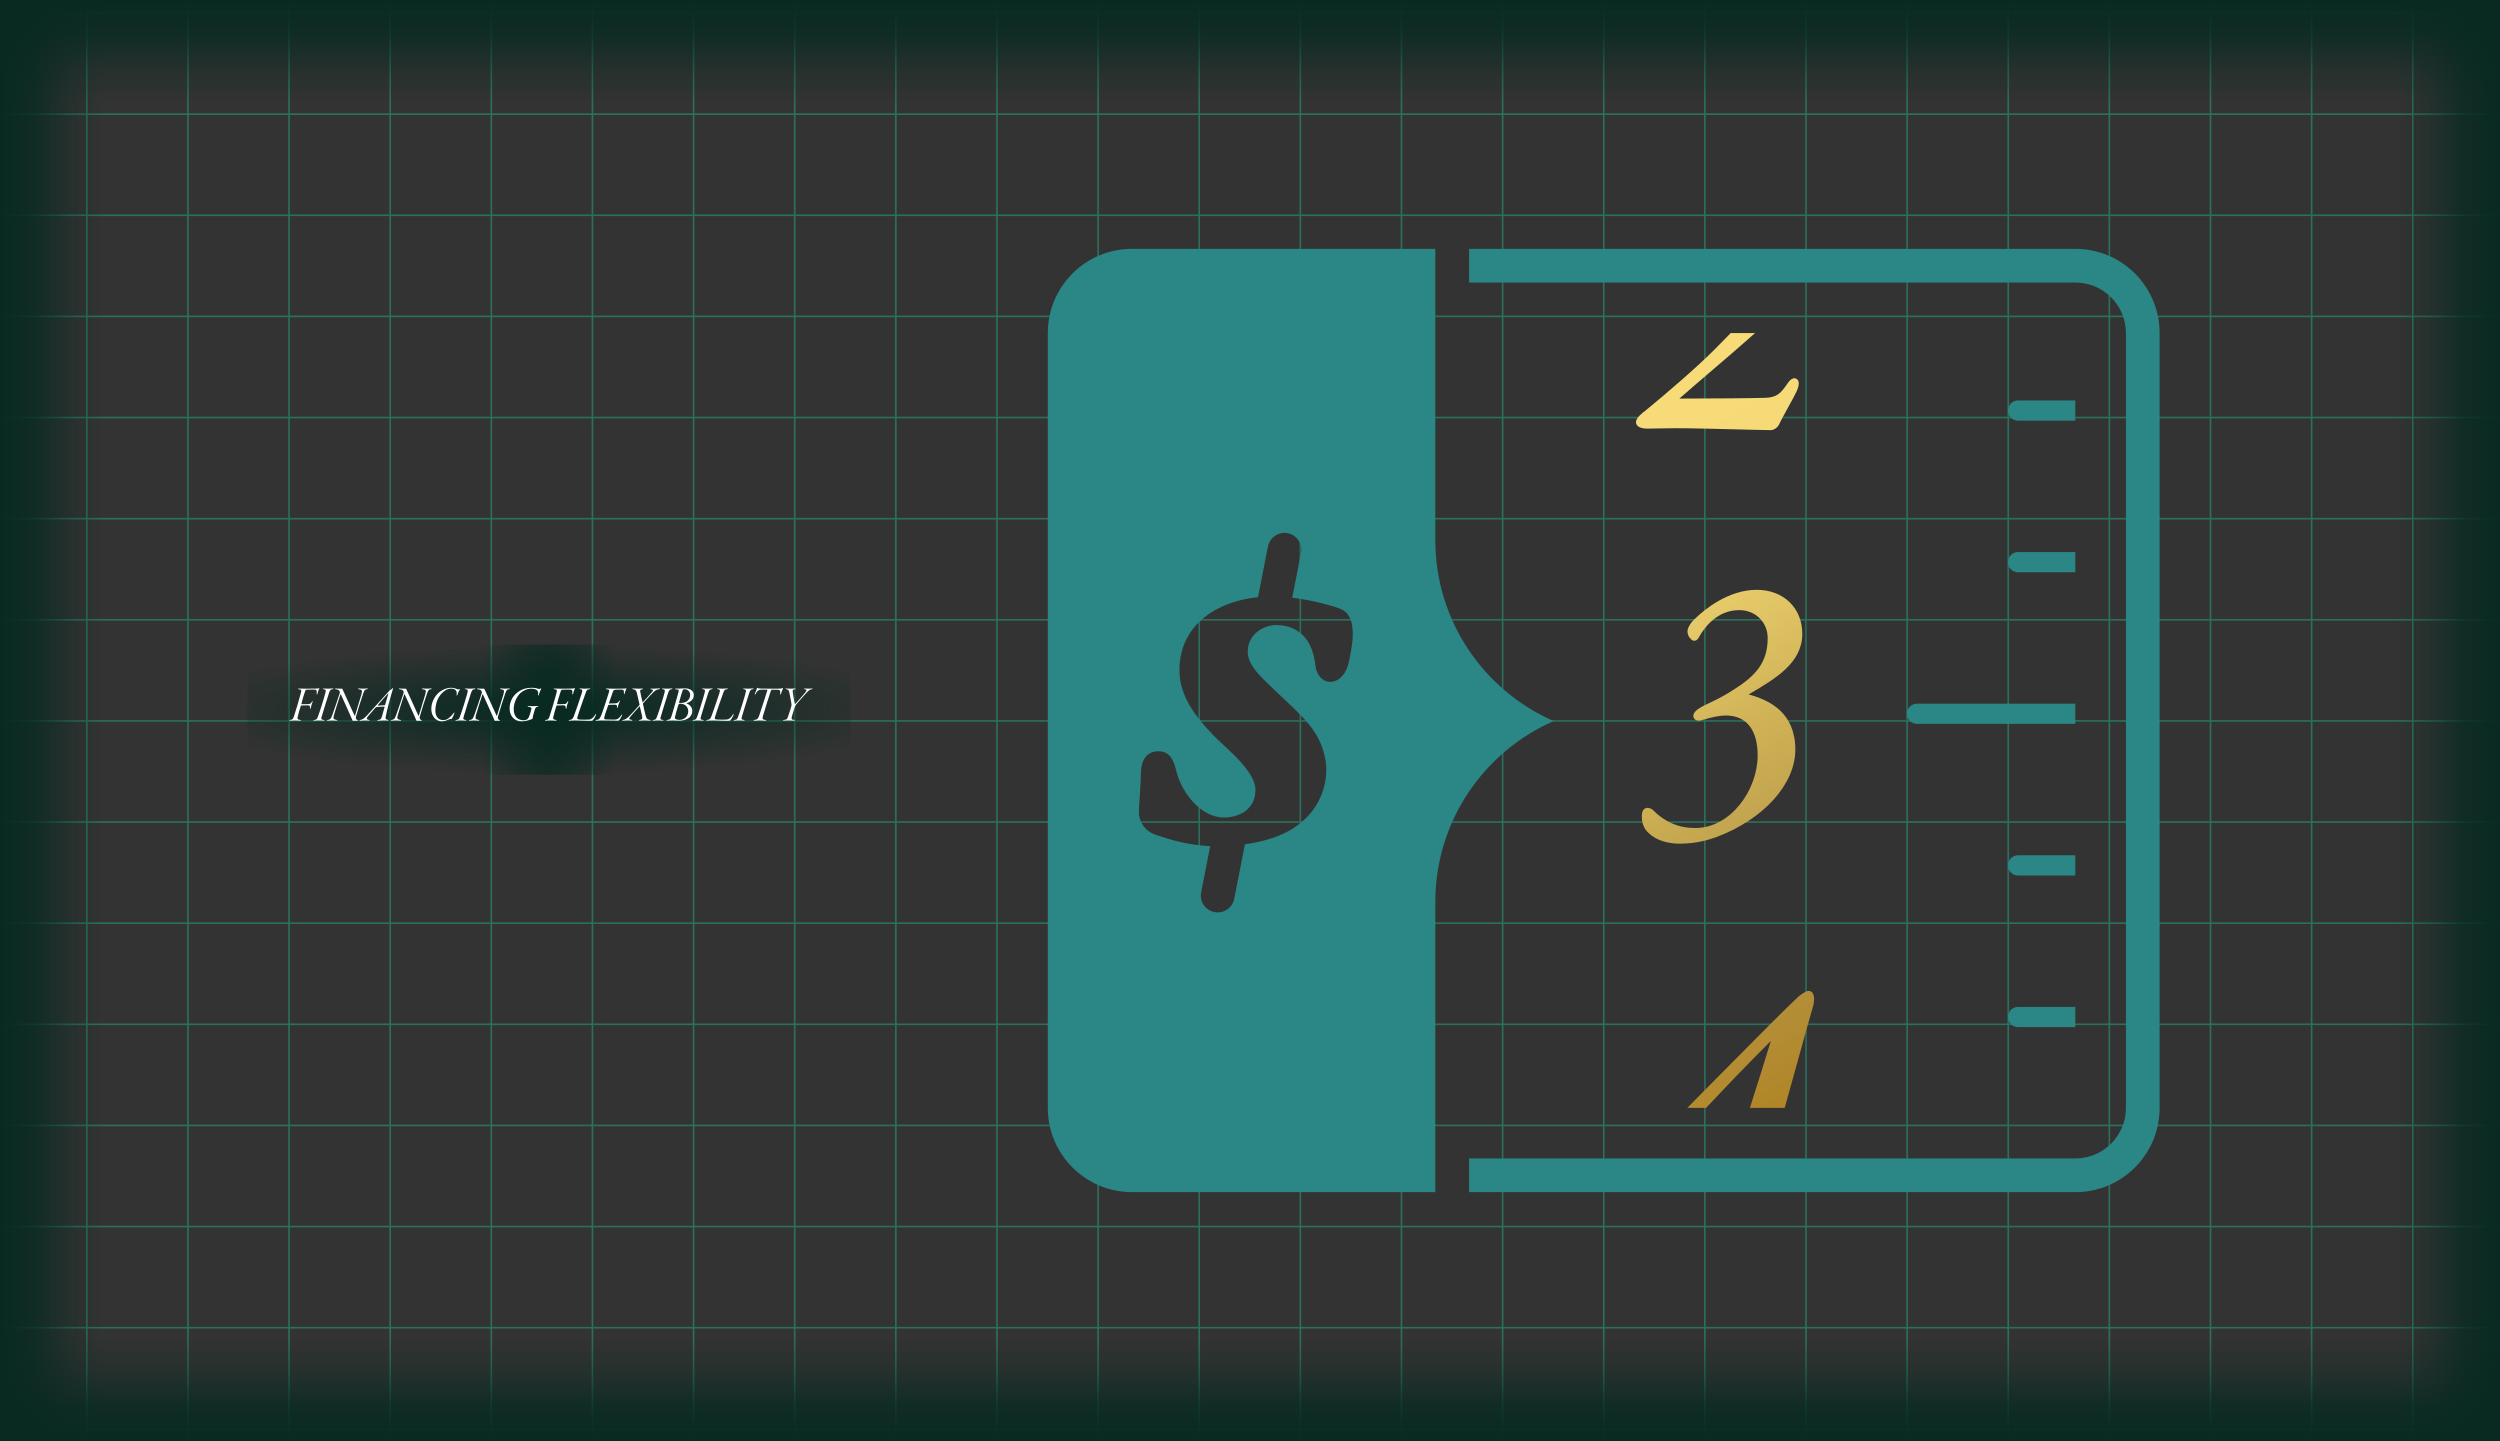 <svg width="1152" height="664" viewBox="0 0 1152 664" fill="none" xmlns="http://www.w3.org/2000/svg">
<rect x="0" y="0" width="1152" height="664" fill="#333333" stroke="none"/>
<path d="M0 6H1152" stroke="#2B705C" stroke-width="0.75"/>
<path d="M0 52.6H1152" stroke="#2B705C" stroke-width="0.75"/>
<path d="M0 99.2H1152" stroke="#2B705C" stroke-width="0.75"/>
<path d="M0 145.8H1152" stroke="#2B705C" stroke-width="0.75"/>
<path d="M0 192.4H1152" stroke="#2B705C" stroke-width="0.75"/>
<path d="M0 239H1152" stroke="#2B705C" stroke-width="0.75"/>
<path d="M0 285.6H1152" stroke="#2B705C" stroke-width="0.75"/>
<path d="M0 332.2H1152" stroke="#2B705C" stroke-width="0.75"/>
<path d="M0 378.8H1152" stroke="#2B705C" stroke-width="0.75"/>
<path d="M0 425.4H1152" stroke="#2B705C" stroke-width="0.75"/>
<path d="M0 472H1152" stroke="#2B705C" stroke-width="0.75"/>
<path d="M0 518.6H1152" stroke="#2B705C" stroke-width="0.75"/>
<path d="M0 565.2H1152" stroke="#2B705C" stroke-width="0.75"/>
<path d="M0 611.8H1152" stroke="#2B705C" stroke-width="0.75"/>
<path d="M0 658.4H1152" stroke="#2B705C" stroke-width="0.75"/>
<path d="M40 664L40 -2.01166e-06" stroke="#2B705C" stroke-width="0.75"/>
<path d="M86.6 664L86.6 -2.01166e-06" stroke="#2B705C" stroke-width="0.75"/>
<path d="M133.2 664L133.2 -2.01166e-06" stroke="#2B705C" stroke-width="0.75"/>
<path d="M179.8 664L179.8 -2.01166e-06" stroke="#2B705C" stroke-width="0.75"/>
<path d="M226.4 664L226.4 -2.01166e-06" stroke="#2B705C" stroke-width="0.75"/>
<path d="M273 664L273 -2.01166e-06" stroke="#2B705C" stroke-width="0.75"/>
<path d="M319.601 664L319.601 -2.01166e-06" stroke="#2B705C" stroke-width="0.75"/>
<path d="M366.2 664L366.2 -2.01166e-06" stroke="#2B705C" stroke-width="0.75"/>
<path d="M412.8 664L412.8 -2.01166e-06" stroke="#2B705C" stroke-width="0.75"/>
<path d="M459.4 664L459.4 -2.01166e-06" stroke="#2B705C" stroke-width="0.75"/>
<path d="M506 664L506 -2.01166e-06" stroke="#2B705C" stroke-width="0.75"/>
<path d="M552.601 664L552.601 -2.01166e-06" stroke="#2B705C" stroke-width="0.75"/>
<path d="M599.2 664L599.2 -2.01166e-06" stroke="#2B705C" stroke-width="0.75"/>
<path d="M645.801 664L645.801 -2.01166e-06" stroke="#2B705C" stroke-width="0.75"/>
<path d="M692.4 664L692.4 -2.01166e-06" stroke="#2B705C" stroke-width="0.75"/>
<path d="M739 664L739 -2.01166e-06" stroke="#2B705C" stroke-width="0.75"/>
<path d="M785.601 664L785.601 -2.01166e-06" stroke="#2B705C" stroke-width="0.75"/>
<path d="M832.2 664L832.2 -2.01166e-06" stroke="#2B705C" stroke-width="0.75"/>
<path d="M878.801 664L878.801 -2.01166e-06" stroke="#2B705C" stroke-width="0.75"/>
<path d="M925.4 664L925.4 -2.01166e-06" stroke="#2B705C" stroke-width="0.75"/>
<path d="M972.001 664L972.001 -2.01166e-06" stroke="#2B705C" stroke-width="0.75"/>
<path d="M1018.6 664L1018.6 -2.01166e-06" stroke="#2B705C" stroke-width="0.75"/>
<path d="M1065.2 664L1065.2 -2.01166e-06" stroke="#2B705C" stroke-width="0.75"/>
<path d="M1111.8 664L1111.8 -2.01166e-06" stroke="#2B705C" stroke-width="0.75"/>
<rect width="1152" height="48" fill="url(#paint0_linear_156_517)"/>
<rect y="664" width="664" height="48" transform="rotate(-90 0 664)" fill="url(#paint1_linear_156_517)"/>
<rect x="1152" width="664" height="48" transform="rotate(90 1152 0)" fill="url(#paint2_linear_156_517)"/>
<rect x="1152" y="664" width="1152" height="48" transform="rotate(-180 1152 664)" fill="url(#paint3_linear_156_517)"/>
<path d="M764.763 197.417C766.812 197.37 769.024 197.316 772.362 197.316C778.998 197.316 791.293 197.626 801.174 197.882C808.074 198.053 813.903 198.208 816.092 198.208C817.156 198.208 818.747 197.393 819.655 195.849C820.323 194.359 821.875 191.533 823.513 188.56C825.275 185.362 827.091 182.056 828.053 179.952C829.536 176.421 828.721 175.055 827.766 174.542C825.911 173.487 824.126 176.025 823.552 176.879C820.416 181.575 818.483 183.174 813.174 183.329C808.944 183.492 787.87 183.663 773.844 183.67C778.82 179.308 784.09 174.791 789.329 170.312C796.261 164.382 802.905 158.7 808.726 153.477H797.51C795.073 156.015 792.566 158.553 790.005 161.114C781.575 169.544 767.938 181.249 758.088 189.321C757.094 190.02 753.857 192.449 753.857 194.522C753.857 195.414 754.37 197.51 759.167 197.51C761.317 197.502 762.978 197.463 764.763 197.417ZM835.194 457.487C834.744 456.92 834.108 456.61 833.409 456.61C832.074 456.61 829.257 458.698 828.62 459.342C823.73 463.79 808.082 479.593 791.526 496.335L780.892 507.07C779.697 508.32 778.649 509.352 777.516 510.516H786.17C795.011 501.093 806.413 489.187 816.023 479.663C813.935 486.493 810.116 498.773 806.351 510.516H822.395C824.421 503.282 826.198 496.832 827.875 490.778C830.491 481.324 832.874 472.716 835.645 463.006C835.637 462.959 836.514 459.179 835.194 457.487ZM827.285 345.452C827.285 328.461 815.665 322.686 805.754 320L806.297 319.682C818.188 312.689 830.491 305.455 830.491 292.089C830.491 280.135 821.852 271.791 809.487 271.791C796.292 271.791 785.371 280.966 781.366 284.824C779.037 286.764 777.593 289.457 777.593 290.839C777.593 292.221 778.106 293.431 778.975 294.262C779.65 295.162 780.411 295.318 780.908 295.248C782.126 295.139 782.693 293.99 782.996 293.385C785.596 288.813 791.448 281.144 801.461 281.144C808.92 281.144 814.548 286.694 814.548 294.052C814.548 305.75 808.54 311.781 798.131 318.27C794.087 320.885 790.16 322.756 787.296 324.122C785.906 324.782 784.804 325.31 784.113 325.713C781.505 327.172 780.287 328.507 780.287 329.928C780.287 330.619 780.62 331.24 781.195 331.636C782.188 332.303 783.624 332.109 784.432 331.775C789.003 330.394 792.636 329.695 795.228 329.695C804.706 329.695 809.922 336.246 809.922 348.13C809.922 363.91 797.611 381.56 781.133 381.56C773.58 381.56 767.053 378.781 761.472 373.084C760.44 372.393 759.508 372.129 758.685 372.308C758.064 372.44 757.529 372.797 757.187 373.317C756.559 374.248 756.559 375.444 756.559 376.507C756.559 378.285 757.009 381.646 759.912 384.067C763.102 387.063 768.24 388.771 774 388.771C782.258 388.771 788.002 386.745 791.146 385.643C812.747 377.462 827.285 361.309 827.285 345.452Z" fill="url(#paint4_linear_156_517)"/>
<path d="M929.913 473.298H956.296V463.984H929.913C927.344 463.984 925.256 466.072 925.256 468.641C925.264 471.21 927.344 473.298 929.913 473.298ZM883.342 333.569H956.304V324.254H883.342C880.773 324.254 878.685 326.342 878.685 328.911C878.685 331.481 880.773 333.569 883.342 333.569ZM929.913 403.433H956.296V394.119H929.913C927.344 394.119 925.256 396.207 925.256 398.776C925.264 401.345 927.344 403.433 929.913 403.433ZM925.264 189.182C925.264 191.759 927.352 193.839 929.921 193.839H956.304V184.524H929.921C927.344 184.524 925.264 186.612 925.264 189.182ZM929.913 263.704H956.296V254.389H929.913C927.344 254.389 925.256 256.477 925.256 259.046C925.264 261.616 927.344 263.704 929.913 263.704Z" fill="#2B8686"/>
<path d="M956.34 114.667H676.95V130.191H956.34C969.178 130.191 979.626 140.638 979.626 153.477V510.532C979.626 523.37 969.178 533.818 956.34 533.818H676.95V549.341H956.34C977.771 549.341 995.149 531.963 995.149 510.532V153.477C995.149 132.046 977.771 114.667 956.34 114.667Z" fill="#2B8686"/>
<path d="M661.398 248.901V114.667H521.637C500.206 114.667 482.827 132.046 482.827 153.477V510.532C482.827 531.963 500.206 549.341 521.637 549.341H661.398V415.619C661.398 378.339 683.845 346.329 715.933 332.264C683.845 318.2 661.398 286.19 661.398 248.901ZM621.571 304.997C620.407 310.601 616.992 314.202 612.87 314.202C612.855 314.202 612.831 314.202 612.816 314.202C609.533 314.163 606.668 311.059 606.164 306.968C604.534 289.869 593.116 288.029 588.288 288.029C581.861 288.029 575.116 292.477 574.961 299.928C574.876 304.05 576.909 307.729 582.218 313.03C585.525 316.337 588.544 319.17 591.308 321.755C596.337 326.474 600.684 330.549 604.348 335.291C608.756 341.043 611.294 348.556 611.155 355.387C611.046 360.479 609.315 373.255 595.577 381.894C589.398 385.783 581.349 387.933 573.657 389.066L568.728 414.16C567.905 418.367 563.823 421.107 559.616 420.284C555.409 419.462 552.669 415.379 553.492 411.172L557.667 389.896C546.746 389.361 538.837 386.838 531.929 384.471C526.93 382.36 524.415 378.059 524.842 372.626C525.036 370.135 525.696 359.462 525.774 355.798C525.945 347.121 531.51 346.259 533.21 346.205C538.69 345.902 540.723 349.69 542.027 355.232C544.519 365.555 553.623 376.717 563.978 376.717C570.56 376.717 578.314 373.418 578.508 364.127C578.617 359.237 574.34 352.95 565.445 344.877C552.056 332.544 543.207 321.584 543.486 308.148C543.921 287.486 561.09 277.093 579.688 275.16L584.267 251.828C585.09 247.621 589.173 244.881 593.38 245.703C597.587 246.526 600.327 250.609 599.504 254.816L595.46 275.424C605.675 276.673 614.989 279.476 617.411 280.461C626.011 283.651 623.232 297.002 621.571 304.997Z" fill="#2B8686"/>
<rect width="278" height="60" transform="translate(114 297)" fill="url(#paint5_radial_156_517)"/>
<rect width="278" height="60" transform="translate(114 297)" fill="url(#paint6_radial_156_517)"/>
<path d="M140.456 317.336C139.496 317.336 138.512 317.288 137.72 317.288C137.12 317.288 137.12 317.552 137.744 317.624C138.8 317.744 138.992 317.912 138.68 319.16C138.104 321.464 136.112 328.208 135.464 330.032C135.08 331.28 134.864 331.616 133.76 331.736C133.232 331.808 133.088 332.096 133.688 332.096C134.288 332.096 135.32 332 136.016 332C136.4 332 137.864 332.096 138.248 332.096C138.896 332.096 138.8 331.808 138.344 331.736C137.312 331.568 136.928 331.424 137.144 330.44C137.384 329.288 138.272 326.144 138.584 325.328C138.632 325.184 138.8 325.088 138.896 325.088C139.544 325.04 140.408 325.016 141.896 325.016C142.76 325.016 142.856 325.4 142.88 326.24C142.88 326.696 143.192 326.792 143.24 326.288C143.288 325.808 143.432 325.28 143.528 324.872C143.72 324.344 143.936 323.792 144.032 323.456C144.152 322.976 143.936 322.952 143.72 323.36C143.456 323.84 143.072 324.368 142.448 324.416C141.848 324.464 139.472 324.56 139.016 324.512C138.92 324.488 138.896 324.296 138.92 324.152C139.016 323.504 140.264 319.352 140.624 318.416C140.816 317.96 141.08 317.816 141.248 317.816C142.04 317.768 143.336 317.744 144.176 317.744C146.048 317.744 146.024 318.056 145.928 319.664C145.904 320.168 146.192 320.144 146.264 319.712C146.384 319.112 146.744 317.96 147.128 317.36C147.176 317.24 147.152 317.096 147.056 317.12C146.6 317.288 145.712 317.336 142.208 317.336H140.456ZM149.14 317.264C148.54 317.264 148.684 317.504 149.164 317.6C150.196 317.744 150.244 318.08 149.956 319.184C149.404 321.464 147.412 327.824 146.524 330.152C146.068 331.448 145.852 331.64 144.772 331.76C144.292 331.784 144.244 332.096 144.772 332.096C145.3 332.096 146.14 332 146.788 332C147.292 332 148.708 332.072 149.116 332.072C149.62 332.072 149.644 331.808 149.14 331.736C148.108 331.616 147.868 331.448 148.204 330.32C148.852 328.16 150.82 321.656 151.636 319.232C152.164 317.84 152.38 317.72 153.22 317.6C153.724 317.528 153.796 317.24 153.292 317.24C152.788 317.24 152.092 317.336 151.18 317.336C150.556 317.336 149.764 317.264 149.14 317.264ZM154.721 317.264C154.193 317.264 154.289 317.552 154.673 317.6C155.057 317.696 155.249 317.72 155.729 317.816C156.353 317.96 156.689 318.896 156.617 319.208C155.921 321.296 153.785 327.8 153.161 329.408C152.441 331.496 151.937 331.592 151.073 331.736C150.497 331.832 150.545 332.12 151.049 332.12C151.649 332.12 152.057 332 152.897 332C153.905 332 154.361 332.096 155.033 332.096C155.489 332.096 155.705 331.856 155.081 331.736C153.497 331.448 153.521 331.112 153.881 329.528C154.145 328.424 156.065 322.4 156.857 320.024C156.953 319.784 157.001 319.808 157.097 320.024C158.153 322.208 160.481 327.608 161.633 330.104C162.089 331.184 162.281 331.664 162.449 332C162.497 332.12 162.569 332.168 162.737 332.168C162.929 332.168 163.217 332.12 163.385 332.12C163.625 332.12 164.417 332.168 164.609 332.168C164.945 332.168 165.065 331.952 164.681 331.808C164.393 331.664 164.105 331.424 164.033 331.088C163.937 330.848 163.937 330.512 164.033 330.176C164.537 328.328 166.673 321.488 167.345 319.64C167.945 317.936 168.161 317.696 169.121 317.6C169.553 317.528 169.745 317.24 169.097 317.24C168.761 317.24 168.113 317.336 167.345 317.336C166.601 317.336 166.169 317.24 165.449 317.24C164.825 317.24 164.825 317.552 165.401 317.624C166.745 317.816 167.129 317.888 166.505 320.12C166.049 321.656 164.441 327.008 163.601 329.696C163.529 329.864 163.409 329.888 163.337 329.696C161.777 326.312 158.849 319.856 157.913 317.768C157.793 317.528 157.745 317.336 157.505 317.336H156.473C155.945 317.336 155.177 317.264 154.721 317.264ZM176.836 332C177.316 332 177.748 332.048 178.66 332.048C179.092 332.048 179.236 331.76 178.684 331.688C177.772 331.544 177.508 331.256 177.748 330.176C178.324 327.2 179.932 321.056 180.94 317.888C181.108 317.312 181.108 317.048 181.012 317.048C180.916 317.048 180.747 317.216 180.628 317.36C180.292 317.84 180.004 317.84 179.859 317.912C179.764 317.96 179.692 317.984 179.428 318.272C176.02 322.064 172.348 326.096 169.084 329.696C167.572 331.328 166.875 331.592 165.963 331.76C165.459 331.856 165.387 332.12 165.963 332.12C166.419 332.12 167.788 332 168.388 332C168.94 332 169.444 332.072 169.924 332.072C170.404 332.072 170.524 331.808 169.972 331.712C168.988 331.52 168.628 331.304 169.564 330.08C170.428 329.048 172.036 327.176 172.972 326.144C173.116 325.976 173.404 325.832 173.596 325.808C174.124 325.712 175.924 325.592 177.148 325.592C177.22 325.592 177.244 325.712 177.22 325.784C176.86 327.128 176.284 329.192 176.068 329.888C175.684 331.136 175.54 331.616 174.268 331.76C173.716 331.832 173.644 332.12 174.268 332.12C174.652 332.12 176.14 332 176.836 332ZM177.244 324.968C176.74 325.016 174.7 325.136 174.172 325.136C174.1 325.136 173.956 325.088 174.076 324.944C175.084 323.672 177.22 321.392 178.78 319.592C178.948 319.424 179.044 319.376 178.924 319.736C178.588 320.768 177.82 323.672 177.484 324.704C177.436 324.824 177.364 324.968 177.244 324.968ZM184.135 317.264C183.607 317.264 183.703 317.552 184.087 317.6C184.471 317.696 184.663 317.72 185.143 317.816C185.767 317.96 186.103 318.896 186.031 319.208C185.335 321.296 183.199 327.8 182.575 329.408C181.855 331.496 181.351 331.592 180.487 331.736C179.911 331.832 179.959 332.12 180.463 332.12C181.063 332.12 181.471 332 182.311 332C183.319 332 183.775 332.096 184.447 332.096C184.903 332.096 185.119 331.856 184.495 331.736C182.911 331.448 182.935 331.112 183.295 329.528C183.559 328.424 185.479 322.4 186.271 320.024C186.367 319.784 186.415 319.808 186.511 320.024C187.567 322.208 189.895 327.608 191.047 330.104C191.503 331.184 191.695 331.664 191.863 332C191.911 332.12 191.983 332.168 192.151 332.168C192.343 332.168 192.631 332.12 192.799 332.12C193.039 332.12 193.831 332.168 194.023 332.168C194.359 332.168 194.479 331.952 194.095 331.808C193.807 331.664 193.519 331.424 193.447 331.088C193.351 330.848 193.351 330.512 193.447 330.176C193.951 328.328 196.087 321.488 196.759 319.64C197.359 317.936 197.575 317.696 198.535 317.6C198.967 317.528 199.159 317.24 198.511 317.24C198.175 317.24 197.527 317.336 196.759 317.336C196.015 317.336 195.583 317.24 194.863 317.24C194.239 317.24 194.239 317.552 194.815 317.624C196.159 317.816 196.543 317.888 195.919 320.12C195.463 321.656 193.855 327.008 193.015 329.696C192.943 329.864 192.823 329.888 192.751 329.696C191.191 326.312 188.263 319.856 187.327 317.768C187.207 317.528 187.159 317.336 186.919 317.336H185.887C185.359 317.336 184.591 317.264 184.135 317.264ZM207.849 317.312C209.001 317.312 209.841 317.72 210.201 318.368C210.513 318.968 210.513 319.424 210.417 320.144C210.345 320.696 210.657 320.48 210.777 320.216C211.137 319.064 211.329 318.536 211.857 317.792C212.025 317.552 211.953 317.48 211.809 317.528C211.209 317.696 210.945 317.696 210.609 317.576C210.153 317.336 209.121 316.928 207.777 316.928C205.977 316.928 203.889 317.744 202.353 319.016C200.193 320.84 198.753 323.768 198.753 326.528C198.753 331.112 201.849 332.384 203.409 332.384C204.345 332.384 205.233 332.24 206.481 331.664C207.225 331.304 207.537 331.256 207.873 331.376C207.969 331.4 208.089 331.28 208.161 331.184C208.521 330.776 209.313 329.024 209.385 328.544C209.409 328.136 209.241 328.256 208.761 328.904C208.377 329.48 207.609 330.248 206.865 330.848C206.121 331.496 205.233 331.832 204.225 331.832C202.737 331.832 200.601 330.92 200.601 327.344C200.601 325.376 201.177 322.592 202.641 320.624C204.249 318.416 206.121 317.312 207.849 317.312ZM214.577 317.264C213.977 317.264 214.121 317.504 214.601 317.6C215.633 317.744 215.681 318.08 215.393 319.184C214.841 321.464 212.849 327.824 211.961 330.152C211.505 331.448 211.289 331.64 210.209 331.76C209.729 331.784 209.681 332.096 210.209 332.096C210.737 332.096 211.577 332 212.225 332C212.729 332 214.145 332.072 214.553 332.072C215.057 332.072 215.081 331.808 214.577 331.736C213.545 331.616 213.305 331.448 213.641 330.32C214.289 328.16 216.257 321.656 217.073 319.232C217.601 317.84 217.817 317.72 218.657 317.6C219.161 317.528 219.233 317.24 218.729 317.24C218.225 317.24 217.529 317.336 216.617 317.336C215.993 317.336 215.201 317.264 214.577 317.264ZM220.159 317.264C219.631 317.264 219.727 317.552 220.111 317.6C220.495 317.696 220.687 317.72 221.167 317.816C221.791 317.96 222.127 318.896 222.055 319.208C221.359 321.296 219.223 327.8 218.599 329.408C217.879 331.496 217.375 331.592 216.51 331.736C215.934 331.832 215.982 332.12 216.486 332.12C217.087 332.12 217.495 332 218.335 332C219.343 332 219.799 332.096 220.471 332.096C220.927 332.096 221.143 331.856 220.519 331.736C218.935 331.448 218.959 331.112 219.319 329.528C219.583 328.424 221.503 322.4 222.295 320.024C222.391 319.784 222.439 319.808 222.535 320.024C223.591 322.208 225.919 327.608 227.071 330.104C227.527 331.184 227.719 331.664 227.887 332C227.935 332.12 228.007 332.168 228.175 332.168C228.367 332.168 228.655 332.12 228.823 332.12C229.062 332.12 229.855 332.168 230.047 332.168C230.383 332.168 230.503 331.952 230.119 331.808C229.831 331.664 229.543 331.424 229.471 331.088C229.375 330.848 229.375 330.512 229.471 330.176C229.975 328.328 232.111 321.488 232.783 319.64C233.383 317.936 233.599 317.696 234.559 317.6C234.991 317.528 235.183 317.24 234.535 317.24C234.199 317.24 233.551 317.336 232.783 317.336C232.039 317.336 231.607 317.24 230.887 317.24C230.263 317.24 230.263 317.552 230.839 317.624C232.183 317.816 232.567 317.888 231.943 320.12C231.487 321.656 229.879 327.008 229.039 329.696C228.967 329.864 228.847 329.888 228.775 329.696C227.215 326.312 224.287 319.856 223.351 317.768C223.23 317.528 223.183 317.336 222.943 317.336H221.911C221.383 317.336 220.615 317.264 220.159 317.264ZM244.977 316.928C242.745 316.928 240.705 317.432 238.713 318.872C236.793 320.24 234.825 322.688 234.825 326.528C234.825 330.152 237.345 332.384 240.177 332.384C241.401 332.384 242.841 332.192 244.641 331.544C245.385 331.184 245.457 331.16 245.457 330.968C245.457 330.656 245.553 330.056 245.721 329.456C245.937 328.592 246.225 327.56 246.417 327.056C246.825 325.952 247.017 325.832 247.569 325.712C248.097 325.592 248.313 325.304 247.617 325.304C247.329 325.304 246.585 325.4 245.889 325.4C245.217 325.4 244.209 325.352 243.585 325.352C242.961 325.352 242.937 325.664 243.585 325.736C244.569 325.808 244.977 326.096 244.881 326.624C244.761 327.176 244.065 329.864 243.585 330.68C243.129 331.568 242.313 331.904 241.185 331.904C240.033 331.904 238.857 331.472 238.017 330.632C237.225 329.792 236.721 328.496 236.721 326.72C236.721 324.464 237.561 321.968 239.241 319.952C240.369 318.608 242.673 317.336 244.737 317.336C246.249 317.336 247.233 317.672 247.665 318.344C248.001 318.848 248.073 319.232 247.953 320.072C247.905 320.432 248.001 320.528 248.097 320.528C248.217 320.528 248.217 320.408 248.313 320.12C248.529 319.304 248.865 318.392 249.273 317.672C249.417 317.36 249.393 317.168 249.321 317.168C249.225 317.168 249.057 317.288 248.889 317.384C248.721 317.48 248.529 317.528 248.241 317.432C247.665 317.264 246.513 316.928 244.977 316.928ZM258.253 317.336C257.293 317.336 256.309 317.288 255.517 317.288C254.917 317.288 254.917 317.552 255.541 317.624C256.597 317.744 256.789 317.912 256.477 319.16C255.901 321.464 253.909 328.208 253.261 330.032C252.877 331.28 252.661 331.616 251.557 331.736C251.029 331.808 250.885 332.096 251.485 332.096C252.085 332.096 253.117 332 253.813 332C254.197 332 255.661 332.096 256.045 332.096C256.693 332.096 256.597 331.808 256.141 331.736C255.109 331.568 254.725 331.424 254.941 330.44C255.181 329.288 256.069 326.144 256.381 325.328C256.429 325.184 256.597 325.088 256.693 325.088C257.341 325.04 258.205 325.016 259.693 325.016C260.557 325.016 260.653 325.4 260.677 326.24C260.677 326.696 260.989 326.792 261.037 326.288C261.085 325.808 261.229 325.28 261.325 324.872C261.517 324.344 261.733 323.792 261.829 323.456C261.949 322.976 261.733 322.952 261.517 323.36C261.253 323.84 260.869 324.368 260.245 324.416C259.645 324.464 257.269 324.56 256.813 324.512C256.717 324.488 256.693 324.296 256.717 324.152C256.813 323.504 258.061 319.352 258.421 318.416C258.613 317.96 258.877 317.816 259.045 317.816C259.837 317.768 261.133 317.744 261.973 317.744C263.845 317.744 263.821 318.056 263.725 319.664C263.701 320.168 263.989 320.144 264.061 319.712C264.181 319.112 264.541 317.96 264.925 317.36C264.973 317.24 264.949 317.096 264.853 317.12C264.397 317.288 263.509 317.336 260.005 317.336H258.253ZM267.417 317.24C266.961 317.24 266.793 317.48 267.369 317.576C268.449 317.744 268.497 318.008 268.113 319.328C267.633 320.864 265.041 328.52 264.441 330.008C263.841 331.472 263.481 331.616 262.329 331.76C261.921 331.808 261.945 332.096 262.401 332.096C262.833 332.096 264.393 332 265.017 332C266.505 332 270.225 332.168 271.593 332.168C272.193 332.168 272.481 332.168 272.793 332.12C272.985 332.072 273.153 331.952 273.297 331.76C273.633 331.4 274.305 330.272 274.593 329.432C274.809 328.784 274.593 328.784 274.305 329.312C273.777 330.176 273.225 330.752 272.673 331.112C272.025 331.592 271.617 331.616 269.049 331.616C267.825 331.616 266.673 331.592 266.385 331.472C266.025 331.352 265.905 331.016 266.025 330.608C266.529 328.712 269.553 320.096 269.985 318.992C270.441 317.864 270.585 317.72 271.569 317.6C272.049 317.552 272.265 317.24 271.593 317.24C270.825 317.24 270.465 317.336 269.433 317.336C268.665 317.336 268.065 317.24 267.417 317.24ZM281.902 317.336C281.062 317.336 280.366 317.264 279.598 317.264C278.998 317.264 278.998 317.552 279.622 317.624C280.846 317.744 280.894 318.032 280.51 319.256C280.15 320.552 277.606 328.304 277.078 329.528C276.238 331.52 276.022 331.592 274.774 331.736C274.246 331.832 274.246 332.096 274.822 332.096C275.398 332.096 276.286 332 277.15 332C282.79 332 284.614 332.12 284.782 332.12C284.998 332.12 285.262 331.976 285.406 331.76C285.886 331.232 286.582 329.888 286.654 329.6C286.846 329.168 286.606 329.168 286.342 329.504C286.174 329.84 285.502 330.656 285.07 330.968C284.326 331.592 283.654 331.592 282.766 331.592C281.566 331.592 278.95 331.568 278.638 331.424C278.398 331.328 278.35 331.064 278.422 330.704C278.59 329.768 279.55 326.888 280.222 325.112C280.294 324.872 280.414 324.776 280.51 324.776L283.294 324.728C284.278 324.704 284.374 325.088 284.302 325.928C284.254 326.48 284.518 326.336 284.614 325.976C284.734 325.256 285.262 323.864 285.622 323.168C285.838 322.712 285.598 322.64 285.334 323.048C284.902 323.672 284.542 324.056 283.51 324.104C283.078 324.104 281.59 324.152 280.702 324.176C280.63 324.176 280.63 324.056 280.654 323.912C281.134 322.4 281.854 320.264 282.31 319.04C282.718 318.008 282.79 317.864 284.014 317.792C285.022 317.768 286.174 317.744 286.702 317.768C287.47 317.816 287.542 318.392 287.494 319.544C287.494 320.024 287.734 320.12 287.83 319.544C287.926 318.968 288.358 317.864 288.622 317.408C288.694 317.264 288.646 317.12 288.55 317.144C288.31 317.288 287.998 317.336 284.71 317.336H281.902ZM291.704 317.24C291.176 317.24 291.272 317.528 291.752 317.6C292.664 317.72 293.12 317.936 293.48 319.328C293.84 320.888 294.464 323.648 294.68 324.584C294.68 324.752 294.704 324.848 294.44 325.112C293.648 326.024 291.32 328.64 290.144 329.816C289.016 330.968 288.056 331.616 287.048 331.76C286.52 331.808 286.64 332.096 287.12 332.096C287.456 332.096 288.464 332 289.16 332C289.88 332 290.576 332.072 290.96 332.072C291.536 332.072 291.536 331.76 291.008 331.688C289.976 331.544 289.64 331.328 290.24 330.536C290.768 329.84 293.264 327.032 294.68 325.52C294.752 325.424 294.8 325.448 294.848 325.592C295.424 327.824 295.808 329.744 295.928 330.368C296.072 331.28 295.784 331.568 294.776 331.712C294.32 331.808 294.224 332.096 294.776 332.096C295.304 332.096 296.312 332 296.912 332C297.608 332 298.952 332.096 299.456 332.096C300.008 332.096 299.936 331.784 299.48 331.712C298.256 331.52 297.872 331.184 297.464 329.576C297.104 328.136 296.552 325.832 296.288 324.416C296.264 324.296 296.288 324.104 296.384 324.032C298.904 321.176 300.296 319.784 301.112 318.944C302.264 317.792 302.96 317.744 303.776 317.576C304.136 317.48 304.328 317.192 303.8 317.192C303.368 317.192 302.144 317.336 301.424 317.336C300.848 317.336 300.464 317.312 300.08 317.312C299.528 317.312 299.672 317.6 300.08 317.672C301.16 317.792 301.064 318.08 300.56 318.728C299.576 320 297.008 322.76 296.24 323.552C296.192 323.6 296.144 323.624 296.072 323.456C295.688 321.968 295.28 320.24 295.016 318.68C294.92 318.008 295.064 317.768 295.928 317.648C296.384 317.576 296.576 317.288 295.928 317.288C295.4 317.288 294.728 317.336 294.056 317.336C293.432 317.336 291.872 317.24 291.704 317.24ZM305.398 317.264C304.798 317.264 304.942 317.504 305.422 317.6C306.454 317.744 306.502 318.08 306.214 319.184C305.662 321.464 303.67 327.824 302.782 330.152C302.326 331.448 302.11 331.64 301.029 331.76C300.549 331.784 300.501 332.096 301.029 332.096C301.558 332.096 302.398 332 303.046 332C303.55 332 304.965 332.072 305.374 332.072C305.878 332.072 305.902 331.808 305.398 331.736C304.366 331.616 304.126 331.448 304.462 330.32C305.11 328.16 307.078 321.656 307.894 319.232C308.422 317.84 308.638 317.72 309.478 317.6C309.982 317.528 310.054 317.24 309.55 317.24C309.046 317.24 308.35 317.336 307.438 317.336C306.814 317.336 306.022 317.264 305.398 317.264ZM315.395 317.192C314.435 317.192 313.571 317.312 312.851 317.312C312.299 317.312 311.627 317.312 311.483 317.312C310.955 317.312 310.931 317.6 311.435 317.648C312.563 317.72 312.923 317.816 312.683 318.776C311.771 322.304 310.235 327.344 309.635 329.36C309.059 331.232 308.867 331.616 307.403 331.76C306.923 331.808 306.947 332.096 307.427 332.096C307.859 332.096 308.963 332 309.851 332C310.787 332 311.915 332.096 312.755 332.096C314.003 332.096 315.467 331.928 316.643 331.28C318.083 330.584 318.995 329.24 318.995 327.608C318.971 325.784 317.915 324.776 316.355 324.128C316.259 324.104 316.307 324.032 316.379 324.032C318.299 323.432 319.691 322.28 319.691 320.24C319.691 319.4 319.355 318.584 318.443 317.912C317.675 317.408 316.595 317.192 315.395 317.192ZM315.275 317.576C317.267 317.576 318.011 319.064 318.011 320.168C318.035 321.728 317.219 322.688 316.331 323.288C315.611 323.72 314.579 323.936 313.019 323.936C312.923 323.936 312.875 323.888 312.899 323.744C313.331 322.064 314.267 318.944 314.531 318.2C314.723 317.792 315.011 317.576 315.275 317.576ZM313.499 324.272C314.435 324.272 315.443 324.584 316.139 325.256C316.763 325.88 317.147 326.84 317.147 327.656C317.147 330.512 314.867 331.736 313.043 331.736C312.395 331.736 311.579 331.52 311.195 331.232C311.099 331.184 310.931 330.896 311.003 330.488C311.171 329.648 312.131 326.264 312.515 325.016C312.611 324.728 312.731 324.44 312.875 324.392C313.043 324.344 313.331 324.272 313.499 324.272ZM323.89 317.264C323.29 317.264 323.434 317.504 323.914 317.6C324.946 317.744 324.994 318.08 324.706 319.184C324.154 321.464 322.162 327.824 321.274 330.152C320.818 331.448 320.602 331.64 319.522 331.76C319.042 331.784 318.994 332.096 319.522 332.096C320.05 332.096 320.89 332 321.538 332C322.042 332 323.458 332.072 323.866 332.072C324.37 332.072 324.394 331.808 323.89 331.736C322.858 331.616 322.618 331.448 322.954 330.32C323.602 328.16 325.57 321.656 326.386 319.232C326.914 317.84 327.13 317.72 327.97 317.6C328.474 317.528 328.546 317.24 328.042 317.24C327.538 317.24 326.842 317.336 325.93 317.336C325.306 317.336 324.514 317.264 323.89 317.264ZM330.815 317.24C330.359 317.24 330.191 317.48 330.767 317.576C331.847 317.744 331.895 318.008 331.511 319.328C331.031 320.864 328.439 328.52 327.839 330.008C327.239 331.472 326.879 331.616 325.727 331.76C325.319 331.808 325.343 332.096 325.799 332.096C326.231 332.096 327.791 332 328.415 332C329.903 332 333.623 332.168 334.991 332.168C335.591 332.168 335.879 332.168 336.191 332.12C336.383 332.072 336.551 331.952 336.695 331.76C337.031 331.4 337.703 330.272 337.991 329.432C338.207 328.784 337.991 328.784 337.703 329.312C337.175 330.176 336.623 330.752 336.071 331.112C335.423 331.592 335.015 331.616 332.447 331.616C331.223 331.616 330.071 331.592 329.783 331.472C329.423 331.352 329.303 331.016 329.423 330.608C329.927 328.712 332.951 320.096 333.383 318.992C333.839 317.864 333.983 317.72 334.967 317.6C335.447 317.552 335.663 317.24 334.991 317.24C334.223 317.24 333.863 317.336 332.831 317.336C332.063 317.336 331.463 317.24 330.815 317.24ZM342.78 317.264C342.18 317.264 342.324 317.504 342.804 317.6C343.836 317.744 343.884 318.08 343.596 319.184C343.044 321.464 341.052 327.824 340.164 330.152C339.708 331.448 339.492 331.64 338.412 331.76C337.932 331.784 337.884 332.096 338.412 332.096C338.94 332.096 339.78 332 340.428 332C340.932 332 342.348 332.072 342.756 332.072C343.26 332.072 343.284 331.808 342.78 331.736C341.748 331.616 341.508 331.448 341.844 330.32C342.492 328.16 344.46 321.656 345.276 319.232C345.804 317.84 346.02 317.72 346.86 317.6C347.364 317.528 347.436 317.24 346.932 317.24C346.428 317.24 345.732 317.336 344.82 317.336C344.196 317.336 343.404 317.264 342.78 317.264ZM354.385 317.336C352.897 317.336 350.809 317.336 350.233 317.288C349.561 317.264 349.129 317.096 349.033 316.928C348.985 316.904 348.841 316.952 348.817 317.072C348.577 318.008 348.289 318.68 347.833 319.64C347.641 320.144 347.929 320.168 348.145 319.808C348.913 318.56 349.249 317.96 350.401 317.84C351.121 317.744 352.081 317.792 353.497 317.792C353.617 317.792 353.617 317.864 353.569 318.152C353.521 318.512 350.257 328.52 349.825 329.768C349.249 331.448 348.793 331.568 347.617 331.736C347.209 331.808 346.993 332.12 347.641 332.12C348.217 332.12 349.297 332 350.089 332C351.097 332 351.889 332.12 352.609 332.12C353.113 332.12 353.257 331.856 352.705 331.76C351.361 331.52 351.145 331.448 351.625 329.744C352.225 327.56 355.057 318.656 355.225 318.296C355.369 317.912 355.465 317.816 355.585 317.816C357.097 317.816 357.769 317.816 358.441 317.84C359.665 317.912 359.545 318.392 359.521 319.688C359.521 320 359.761 320.192 359.833 319.904C360.049 318.944 360.409 318.128 360.769 317.36C360.817 317.216 360.841 317.024 360.769 317.024C360.697 317.024 360.625 317.048 360.433 317.144C360.097 317.288 359.401 317.336 358.201 317.336H354.385ZM374.258 317.552C374.57 317.504 374.642 317.264 374.186 317.264C373.658 317.264 372.962 317.336 372.458 317.336C371.498 317.336 371.306 317.264 370.898 317.264C370.274 317.264 370.37 317.504 370.826 317.576C371.954 317.792 371.762 318.2 371.042 319.136C370.298 320.072 367.514 323.288 366.41 324.44C366.338 324.512 366.266 324.464 366.266 324.392C365.93 323.144 365.378 319.52 365.282 318.8C365.138 317.672 365.762 317.72 366.29 317.624C366.65 317.528 366.818 317.264 366.29 317.264C365.762 317.264 364.922 317.336 364.202 317.336C363.386 317.336 362.93 317.264 362.378 317.264C361.754 317.264 361.874 317.504 362.306 317.576C363.362 317.744 363.506 317.984 363.866 319.832C364.154 321.344 364.586 323.432 364.682 324.248C364.778 324.896 364.754 325.328 364.394 326.336L363.362 329.528C362.714 331.52 362.522 331.616 361.226 331.736C360.578 331.808 360.746 332.072 361.202 332.072C361.706 332.072 362.738 332 363.506 332C364.658 332 365.354 332.072 365.834 332.072C366.41 332.072 366.434 331.784 365.906 331.736C364.634 331.616 364.61 331.352 364.994 329.792C365.114 329.288 365.666 327.56 366.17 325.976C366.362 325.28 366.602 324.92 367.034 324.44C367.946 323.384 370.418 320.504 371.714 319.16C372.842 318.008 373.106 317.744 374.258 317.552Z" fill="white"/>
<defs>
<linearGradient id="paint0_linear_156_517" x1="576" y1="0" x2="576" y2="48" gradientUnits="userSpaceOnUse">
<stop stop-color="#082A21"/>
<stop offset="0.333" stop-color="#082A21" stop-opacity="0.8"/>
<stop offset="0.667" stop-color="#082A21" stop-opacity="0.31"/>
<stop offset="1" stop-color="#082A21" stop-opacity="0"/>
</linearGradient>
<linearGradient id="paint1_linear_156_517" x1="332" y1="664" x2="332" y2="712" gradientUnits="userSpaceOnUse">
<stop stop-color="#082A21"/>
<stop offset="0.333" stop-color="#082A21" stop-opacity="0.8"/>
<stop offset="0.667" stop-color="#082A21" stop-opacity="0.31"/>
<stop offset="1" stop-color="#082A21" stop-opacity="0"/>
</linearGradient>
<linearGradient id="paint2_linear_156_517" x1="1484" y1="0" x2="1484" y2="48" gradientUnits="userSpaceOnUse">
<stop stop-color="#082A21"/>
<stop offset="0.333" stop-color="#082A21" stop-opacity="0.8"/>
<stop offset="0.667" stop-color="#082A21" stop-opacity="0.31"/>
<stop offset="1" stop-color="#082A21" stop-opacity="0"/>
</linearGradient>
<linearGradient id="paint3_linear_156_517" x1="1728" y1="664" x2="1728" y2="712" gradientUnits="userSpaceOnUse">
<stop stop-color="#082A21"/>
<stop offset="0.333" stop-color="#082A21" stop-opacity="0.8"/>
<stop offset="0.667" stop-color="#082A21" stop-opacity="0.31"/>
<stop offset="1" stop-color="#082A21" stop-opacity="0"/>
</linearGradient>
<linearGradient id="paint4_linear_156_517" x1="719.617" y1="198.443" x2="880.436" y2="476.99" gradientUnits="userSpaceOnUse">
<stop stop-color="#F6DB78"/>
<stop offset="0.205" stop-color="#F5DA77"/>
<stop offset="0.535" stop-color="#CCAE53"/>
<stop offset="0.706" stop-color="#B99B4D"/>
<stop offset="1" stop-color="#B08527"/>
</linearGradient>
<radialGradient id="paint5_radial_156_517" cx="0" cy="0" r="1" gradientUnits="userSpaceOnUse" gradientTransform="translate(139 30) rotate(90) scale(30 177.033)">
<stop stop-color="#082A21"/>
<stop stop-color="#082A21"/>
<stop offset="1" stop-color="#082A21" stop-opacity="0"/>
</radialGradient>
<radialGradient id="paint6_radial_156_517" cx="0" cy="0" r="1" gradientUnits="userSpaceOnUse" gradientTransform="translate(139 30) scale(58.567 141.69)">
<stop stop-color="#082A21"/>
<stop stop-color="#082A21"/>
<stop offset="0.567" stop-color="#082A21" stop-opacity="0"/>
<stop offset="1" stop-color="#082A21" stop-opacity="0"/>
</radialGradient>
</defs>
</svg>

